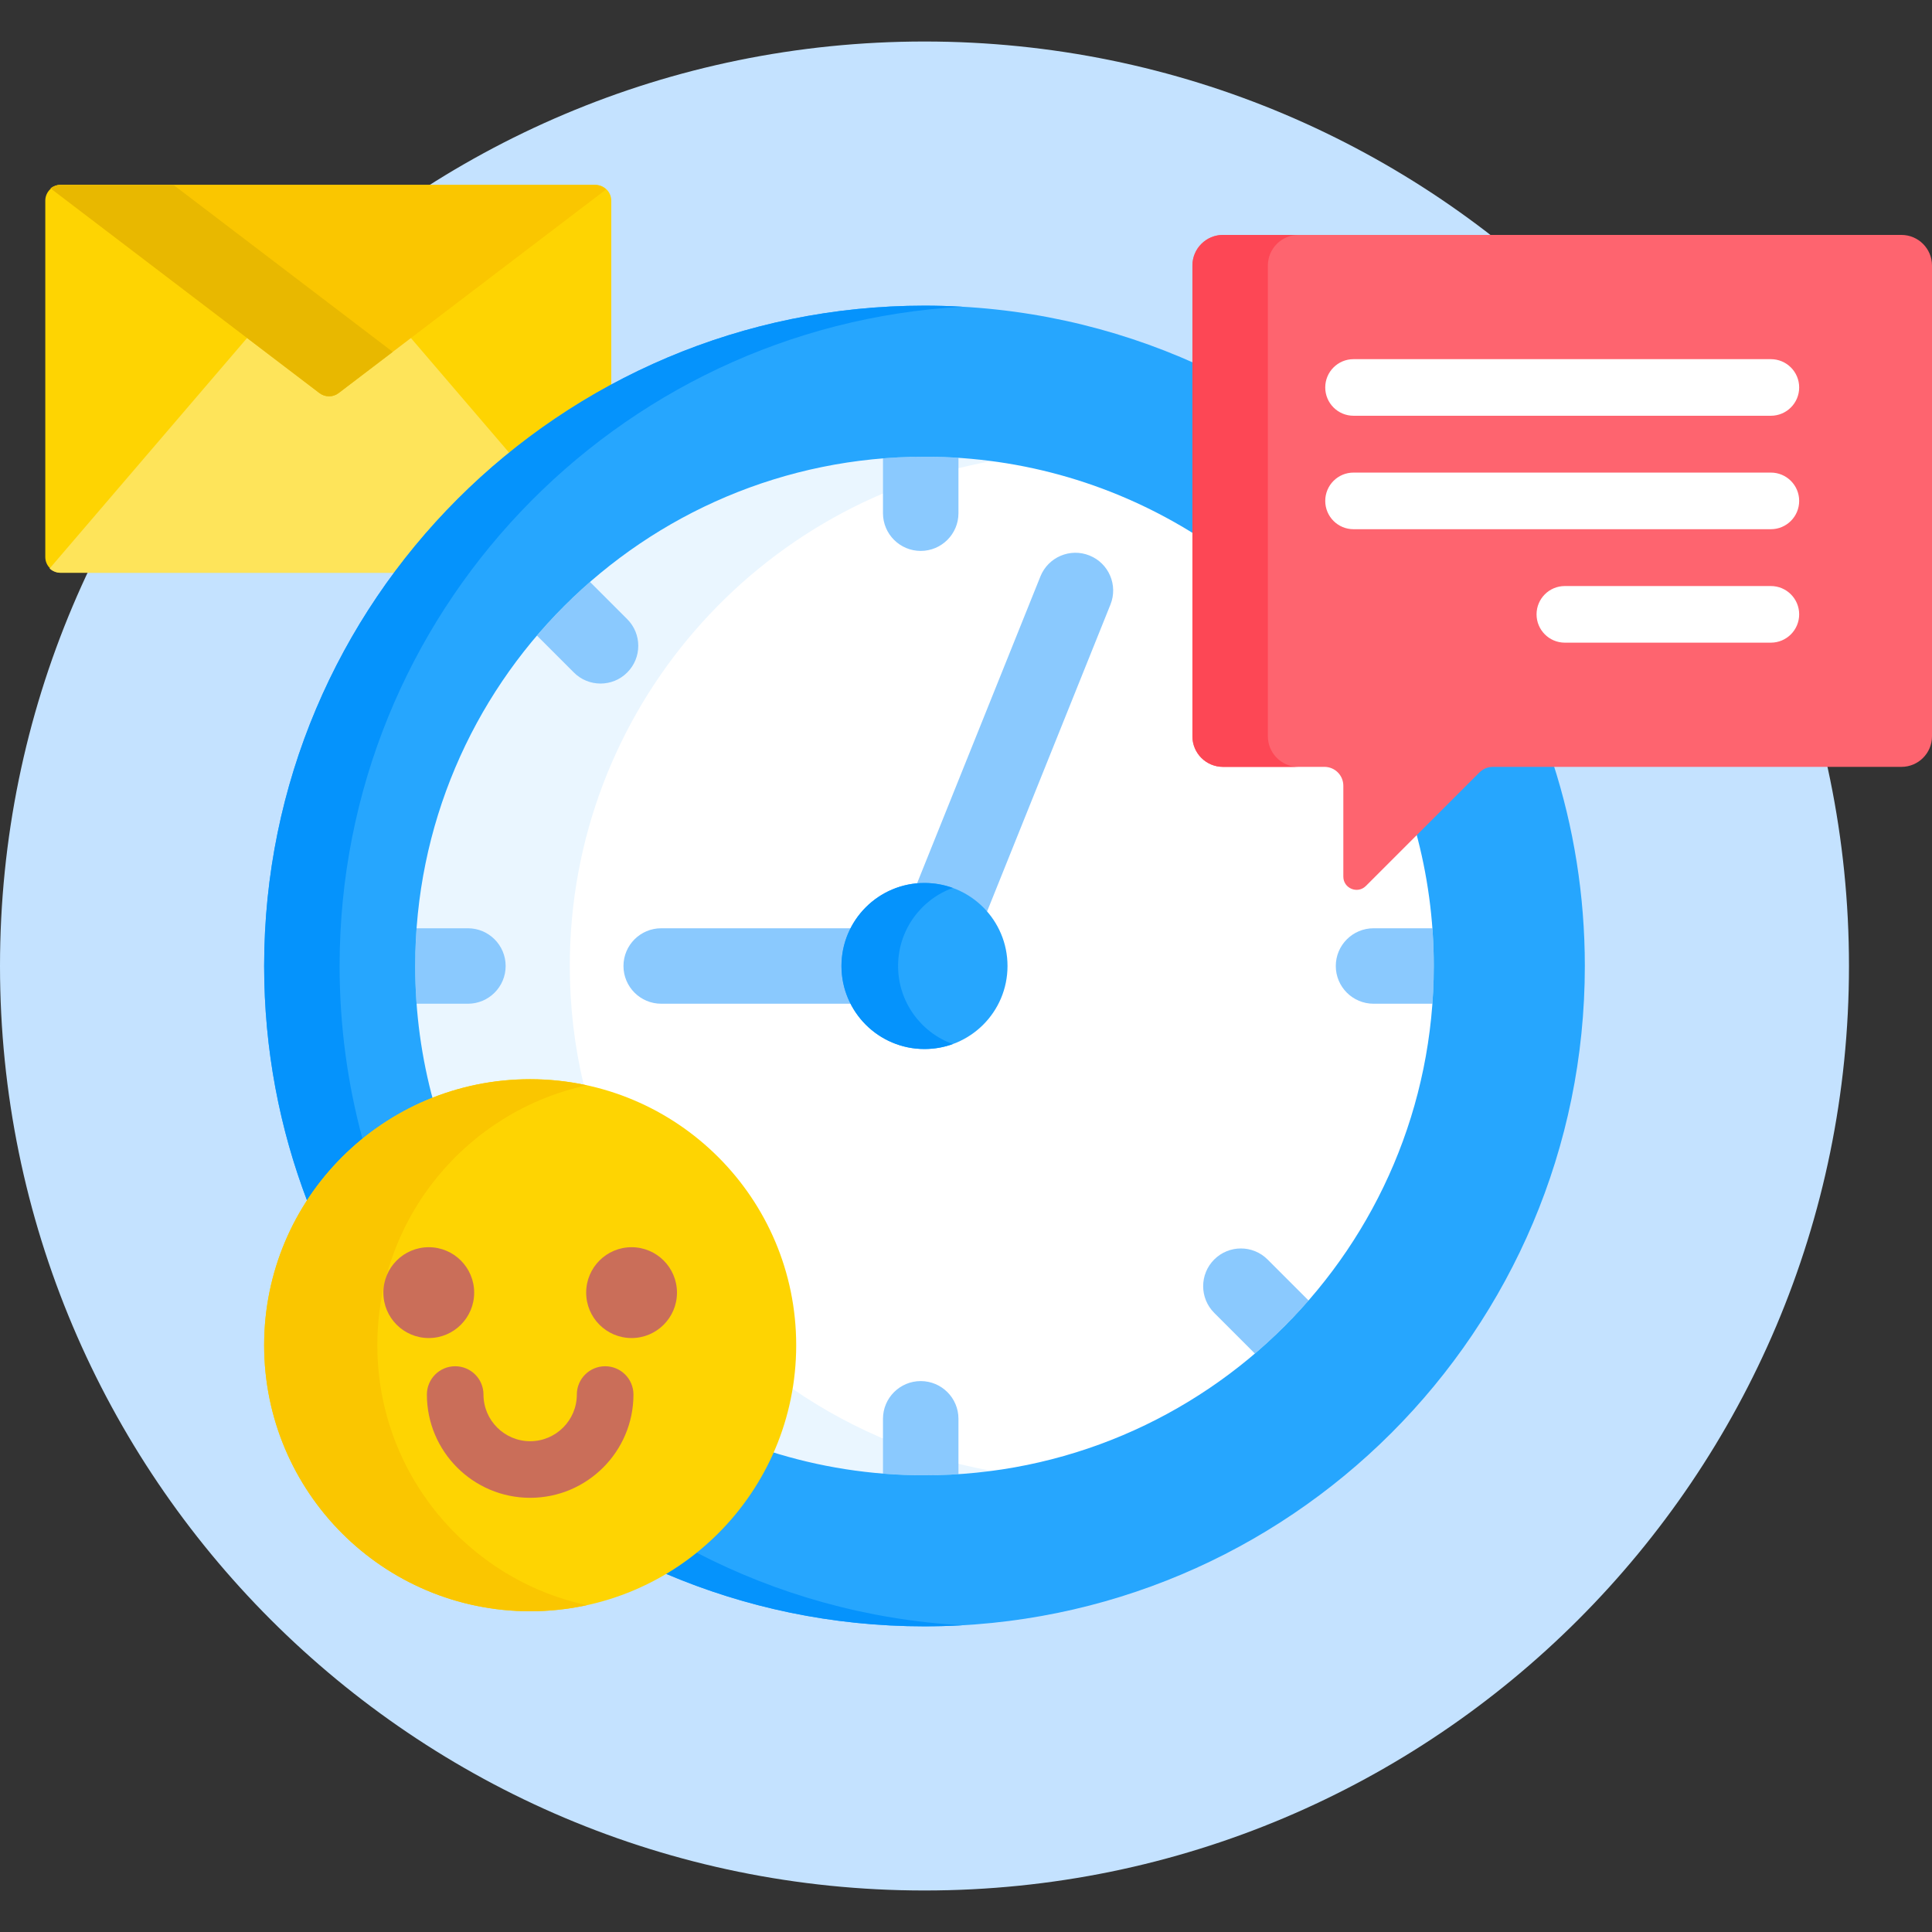 <svg width="72" height="72" viewBox="0 0 72 72" fill="none" xmlns="http://www.w3.org/2000/svg">
<rect x="0" y="0" width="72" height="72" fill="#333333" stroke="none"/>
<g clip-path="url(#clip0_40_4207)">
<path d="M34.453 70.453C53.481 70.453 68.906 55.028 68.906 36C68.906 16.972 53.481 1.547 34.453 1.547C15.425 1.547 0 16.972 0 36C0 55.028 15.425 70.453 34.453 70.453Z" fill="#C4E2FF"/>
<path d="M22.781 14.499V7.478C22.781 7.154 22.518 6.891 22.194 6.891H2.276C1.951 6.891 1.688 7.154 1.688 7.478V20.758C1.688 21.082 1.951 21.345 2.276 21.345H14.87C16.979 18.535 19.678 16.191 22.781 14.499Z" fill="#FED402"/>
<path d="M19.072 16.985L15.119 12.37L12.437 14.412C12.386 14.45 12.326 14.471 12.262 14.471C12.199 14.471 12.138 14.45 12.088 14.412L9.403 12.368L1.849 21.187C1.954 21.285 2.094 21.345 2.248 21.345H14.87C16.086 19.724 17.499 18.26 19.072 16.985Z" fill="#FEE45A"/>
<path d="M11.906 14.65L1.886 7.02C1.986 6.94 2.111 6.891 2.25 6.891H22.168C22.33 6.891 22.477 6.956 22.583 7.063L12.618 14.65C12.408 14.81 12.117 14.81 11.906 14.65Z" fill="#FAC600"/>
<path d="M6.464 6.891H2.25C2.111 6.891 1.986 6.94 1.886 7.02L11.906 14.65C12.117 14.81 12.408 14.81 12.618 14.65L14.636 13.113L6.464 6.891Z" fill="#E8B800"/>
<path d="M50.803 32.918C50.718 33.004 50.623 33.022 50.558 33.022C50.384 33.022 50.203 32.89 50.203 32.669V29.282C50.203 28.817 49.825 28.438 49.36 28.438H45.578C45.027 28.438 44.578 27.99 44.578 27.439V19.788C41.64 17.946 38.169 16.88 34.453 16.88C23.91 16.88 15.333 25.457 15.333 36C15.333 37.766 15.575 39.477 16.025 41.102C17.176 40.625 18.437 40.359 19.758 40.359C25.147 40.359 29.532 44.744 29.532 50.133C29.532 51.589 29.209 52.971 28.635 54.214C30.471 54.802 32.425 55.12 34.453 55.12C44.996 55.12 53.574 46.543 53.574 36C53.574 34.217 53.328 32.491 52.869 30.852L50.803 32.918Z" fill="white"/>
<path d="M19.758 40.219C20.44 40.219 21.107 40.288 21.751 40.419C21.413 39 21.234 37.521 21.234 36C21.234 26.46 28.257 18.53 37.404 17.108C36.442 16.958 35.456 16.88 34.453 16.88C23.91 16.88 15.333 25.457 15.333 36C15.333 37.716 15.561 39.38 15.987 40.963C17.15 40.484 18.423 40.219 19.758 40.219Z" fill="#EAF6FF"/>
<path d="M28.772 54.259C30.567 54.819 32.476 55.12 34.453 55.12C35.456 55.12 36.442 55.042 37.404 54.892C34.519 54.443 31.846 53.347 29.537 51.757C29.392 52.636 29.132 53.474 28.772 54.259Z" fill="#EAF6FF"/>
<path d="M31.5 36C31.5 35.491 31.629 35.012 31.857 34.594H24.642C23.865 34.594 23.235 35.224 23.235 36C23.235 36.776 23.865 37.406 24.642 37.406H31.857C31.629 36.988 31.5 36.509 31.5 36Z" fill="#8AC9FE"/>
<path d="M40.602 20.702C39.882 20.412 39.063 20.761 38.773 21.482L34.116 33.068C34.227 33.055 34.339 33.047 34.453 33.047C35.366 33.047 36.183 33.464 36.726 34.117L41.383 22.531C41.673 21.81 41.323 20.991 40.602 20.702Z" fill="#8AC9FE"/>
<path d="M34.453 39.094C36.162 39.094 37.547 37.709 37.547 36C37.547 34.291 36.162 32.906 34.453 32.906C32.745 32.906 31.359 34.291 31.359 36C31.359 37.709 32.745 39.094 34.453 39.094Z" fill="#26A6FE"/>
<path d="M33.469 36C33.469 34.662 34.319 33.522 35.508 33.091C35.179 32.971 34.824 32.906 34.453 32.906C32.745 32.906 31.359 34.291 31.359 36C31.359 37.709 32.745 39.094 34.453 39.094C34.824 39.094 35.179 39.029 35.508 38.909C34.319 38.478 33.469 37.338 33.469 36Z" fill="#0593FC"/>
<path d="M15.525 37.406H17.438C18.214 37.406 18.844 36.776 18.844 36C18.844 35.224 18.214 34.594 17.438 34.594H15.525C15.491 35.058 15.473 35.527 15.473 36C15.473 36.473 15.491 36.942 15.525 37.406Z" fill="#8AC9FE"/>
<path d="M49.781 36C49.781 36.776 50.411 37.406 51.188 37.406H53.381C53.415 36.942 53.433 36.473 53.433 36C53.433 35.527 53.415 35.058 53.381 34.594H51.188C50.411 34.594 49.781 35.224 49.781 36Z" fill="#8AC9FE"/>
<path d="M34.453 17.02C33.932 17.02 33.417 17.042 32.906 17.083V19.125C32.906 19.901 33.536 20.531 34.312 20.531C35.089 20.531 35.719 19.901 35.719 19.125V17.063C35.3 17.036 34.879 17.02 34.453 17.02Z" fill="#8AC9FE"/>
<path d="M34.312 51.469C33.536 51.469 32.906 52.099 32.906 52.875V54.917C33.417 54.958 33.932 54.98 34.453 54.98C34.879 54.98 35.3 54.964 35.719 54.937V52.875C35.719 52.099 35.089 51.469 34.312 51.469Z" fill="#8AC9FE"/>
<path d="M48.766 48.465L47.239 46.938C46.69 46.389 45.8 46.389 45.25 46.938C44.701 47.487 44.701 48.377 45.25 48.927L46.766 50.443C47.48 49.833 48.149 49.172 48.766 48.465Z" fill="#8AC9FE"/>
<path d="M20.011 23.687L21.386 25.062C21.66 25.337 22.02 25.474 22.38 25.474C22.74 25.474 23.1 25.337 23.374 25.062C23.924 24.513 23.924 23.622 23.374 23.073L21.988 21.687C21.281 22.304 20.62 22.973 20.011 23.687Z" fill="#8AC9FE"/>
<path d="M55.632 28.439C55.407 28.439 55.195 28.526 55.035 28.686L52.756 30.965C53.196 32.569 53.433 34.257 53.433 36C53.433 46.482 44.935 54.98 34.453 54.98C32.444 54.98 30.509 54.667 28.692 54.088C27.853 55.976 26.433 57.549 24.661 58.582C27.662 59.885 30.973 60.609 34.453 60.609C48.044 60.609 59.062 49.591 59.062 36C59.062 33.362 58.646 30.821 57.877 28.439H55.632Z" fill="#26A6FE"/>
<path d="M16.154 41.051C15.711 39.443 15.473 37.749 15.473 36C15.473 25.518 23.971 17.02 34.453 17.02C38.176 17.02 41.648 18.093 44.578 19.945V13.563C41.49 12.168 38.062 11.391 34.453 11.391C20.862 11.391 9.844 22.409 9.844 36C9.844 39.141 10.433 42.144 11.506 44.906C12.604 43.178 14.229 41.817 16.154 41.051Z" fill="#26A6FE"/>
<path d="M13.508 42.438C12.953 40.386 12.656 38.228 12.656 36C12.656 22.881 22.922 12.161 35.859 11.431C35.394 11.405 34.925 11.391 34.453 11.391C20.862 11.391 9.844 22.409 9.844 36C9.844 39.077 10.41 42.022 11.442 44.738C12.008 43.867 12.705 43.091 13.508 42.438Z" fill="#0593FC"/>
<path d="M24.825 58.654C27.782 59.913 31.036 60.609 34.453 60.609C34.925 60.609 35.394 60.595 35.859 60.569C32.306 60.368 28.955 59.413 25.963 57.863C25.603 58.152 25.223 58.417 24.825 58.654Z" fill="#0593FC"/>
<path d="M70.86 8.755H45.578C44.948 8.755 44.438 9.266 44.438 9.895V27.439C44.438 28.069 44.948 28.579 45.578 28.579H49.359C49.748 28.579 50.062 28.894 50.062 29.282V32.669C50.062 33.108 50.593 33.327 50.903 33.017L55.135 28.785C55.267 28.653 55.446 28.579 55.632 28.579H70.86C71.49 28.579 72 28.068 72 27.439V9.895C72 9.266 71.489 8.755 70.86 8.755Z" fill="#FE646F"/>
<path d="M47.25 27.439V9.895C47.25 9.266 47.761 8.755 48.39 8.755H45.578C44.948 8.755 44.438 9.266 44.438 9.895V27.439C44.438 28.069 44.948 28.579 45.578 28.579H48.39C47.761 28.579 47.25 28.068 47.25 27.439Z" fill="#FD4755"/>
<path d="M19.758 60.047C25.233 60.047 29.672 55.608 29.672 50.133C29.672 44.657 25.233 40.219 19.758 40.219C14.282 40.219 9.844 44.657 9.844 50.133C9.844 55.608 14.282 60.047 19.758 60.047Z" fill="#FED402"/>
<path d="M14.062 50.133C14.062 45.382 17.406 41.413 21.867 40.446C21.187 40.298 20.482 40.219 19.758 40.219C14.282 40.219 9.844 44.657 9.844 50.133C9.844 55.608 14.282 60.047 19.758 60.047C20.482 60.047 21.187 59.967 21.867 59.82C17.406 58.852 14.062 54.884 14.062 50.133Z" fill="#FAC600"/>
<path d="M19.758 55.819C17.635 55.819 15.909 54.093 15.909 51.971C15.909 51.388 16.381 50.916 16.963 50.916C17.546 50.916 18.018 51.388 18.018 51.971C18.018 52.93 18.799 53.71 19.758 53.71C20.717 53.71 21.497 52.93 21.497 51.971C21.497 51.388 21.97 50.916 22.552 50.916C23.135 50.916 23.607 51.388 23.607 51.971C23.607 54.093 21.88 55.819 19.758 55.819Z" fill="#CA6E59"/>
<path d="M15.979 49.865C16.913 49.865 17.671 49.107 17.671 48.173C17.671 47.238 16.913 46.48 15.979 46.48C15.044 46.48 14.287 47.238 14.287 48.173C14.287 49.107 15.044 49.865 15.979 49.865Z" fill="#CA6E59"/>
<path d="M23.537 49.865C24.471 49.865 25.229 49.107 25.229 48.173C25.229 47.238 24.471 46.48 23.537 46.48C22.602 46.48 21.845 47.238 21.845 48.173C21.845 49.107 22.602 49.865 23.537 49.865Z" fill="#CA6E59"/>
<path d="M65.995 15.494H50.442C49.859 15.494 49.388 15.022 49.388 14.439C49.388 13.857 49.859 13.385 50.442 13.385H65.995C66.578 13.385 67.05 13.857 67.05 14.439C67.05 15.022 66.578 15.494 65.995 15.494Z" fill="white"/>
<path d="M65.995 19.722H50.442C49.859 19.722 49.388 19.25 49.388 18.667C49.388 18.084 49.859 17.612 50.442 17.612H65.995C66.578 17.612 67.05 18.084 67.05 18.667C67.05 19.25 66.578 19.722 65.995 19.722Z" fill="white"/>
<path d="M65.995 23.95H58.317C57.734 23.95 57.263 23.477 57.263 22.895C57.263 22.312 57.734 21.84 58.317 21.84H65.995C66.578 21.84 67.05 22.312 67.05 22.895C67.05 23.477 66.578 23.95 65.995 23.95Z" fill="white"/>
</g>
<defs>
<clipPath id="clip0_40_4207">
<rect width="72" height="72" fill="white"/>
</clipPath>
</defs>
</svg>
